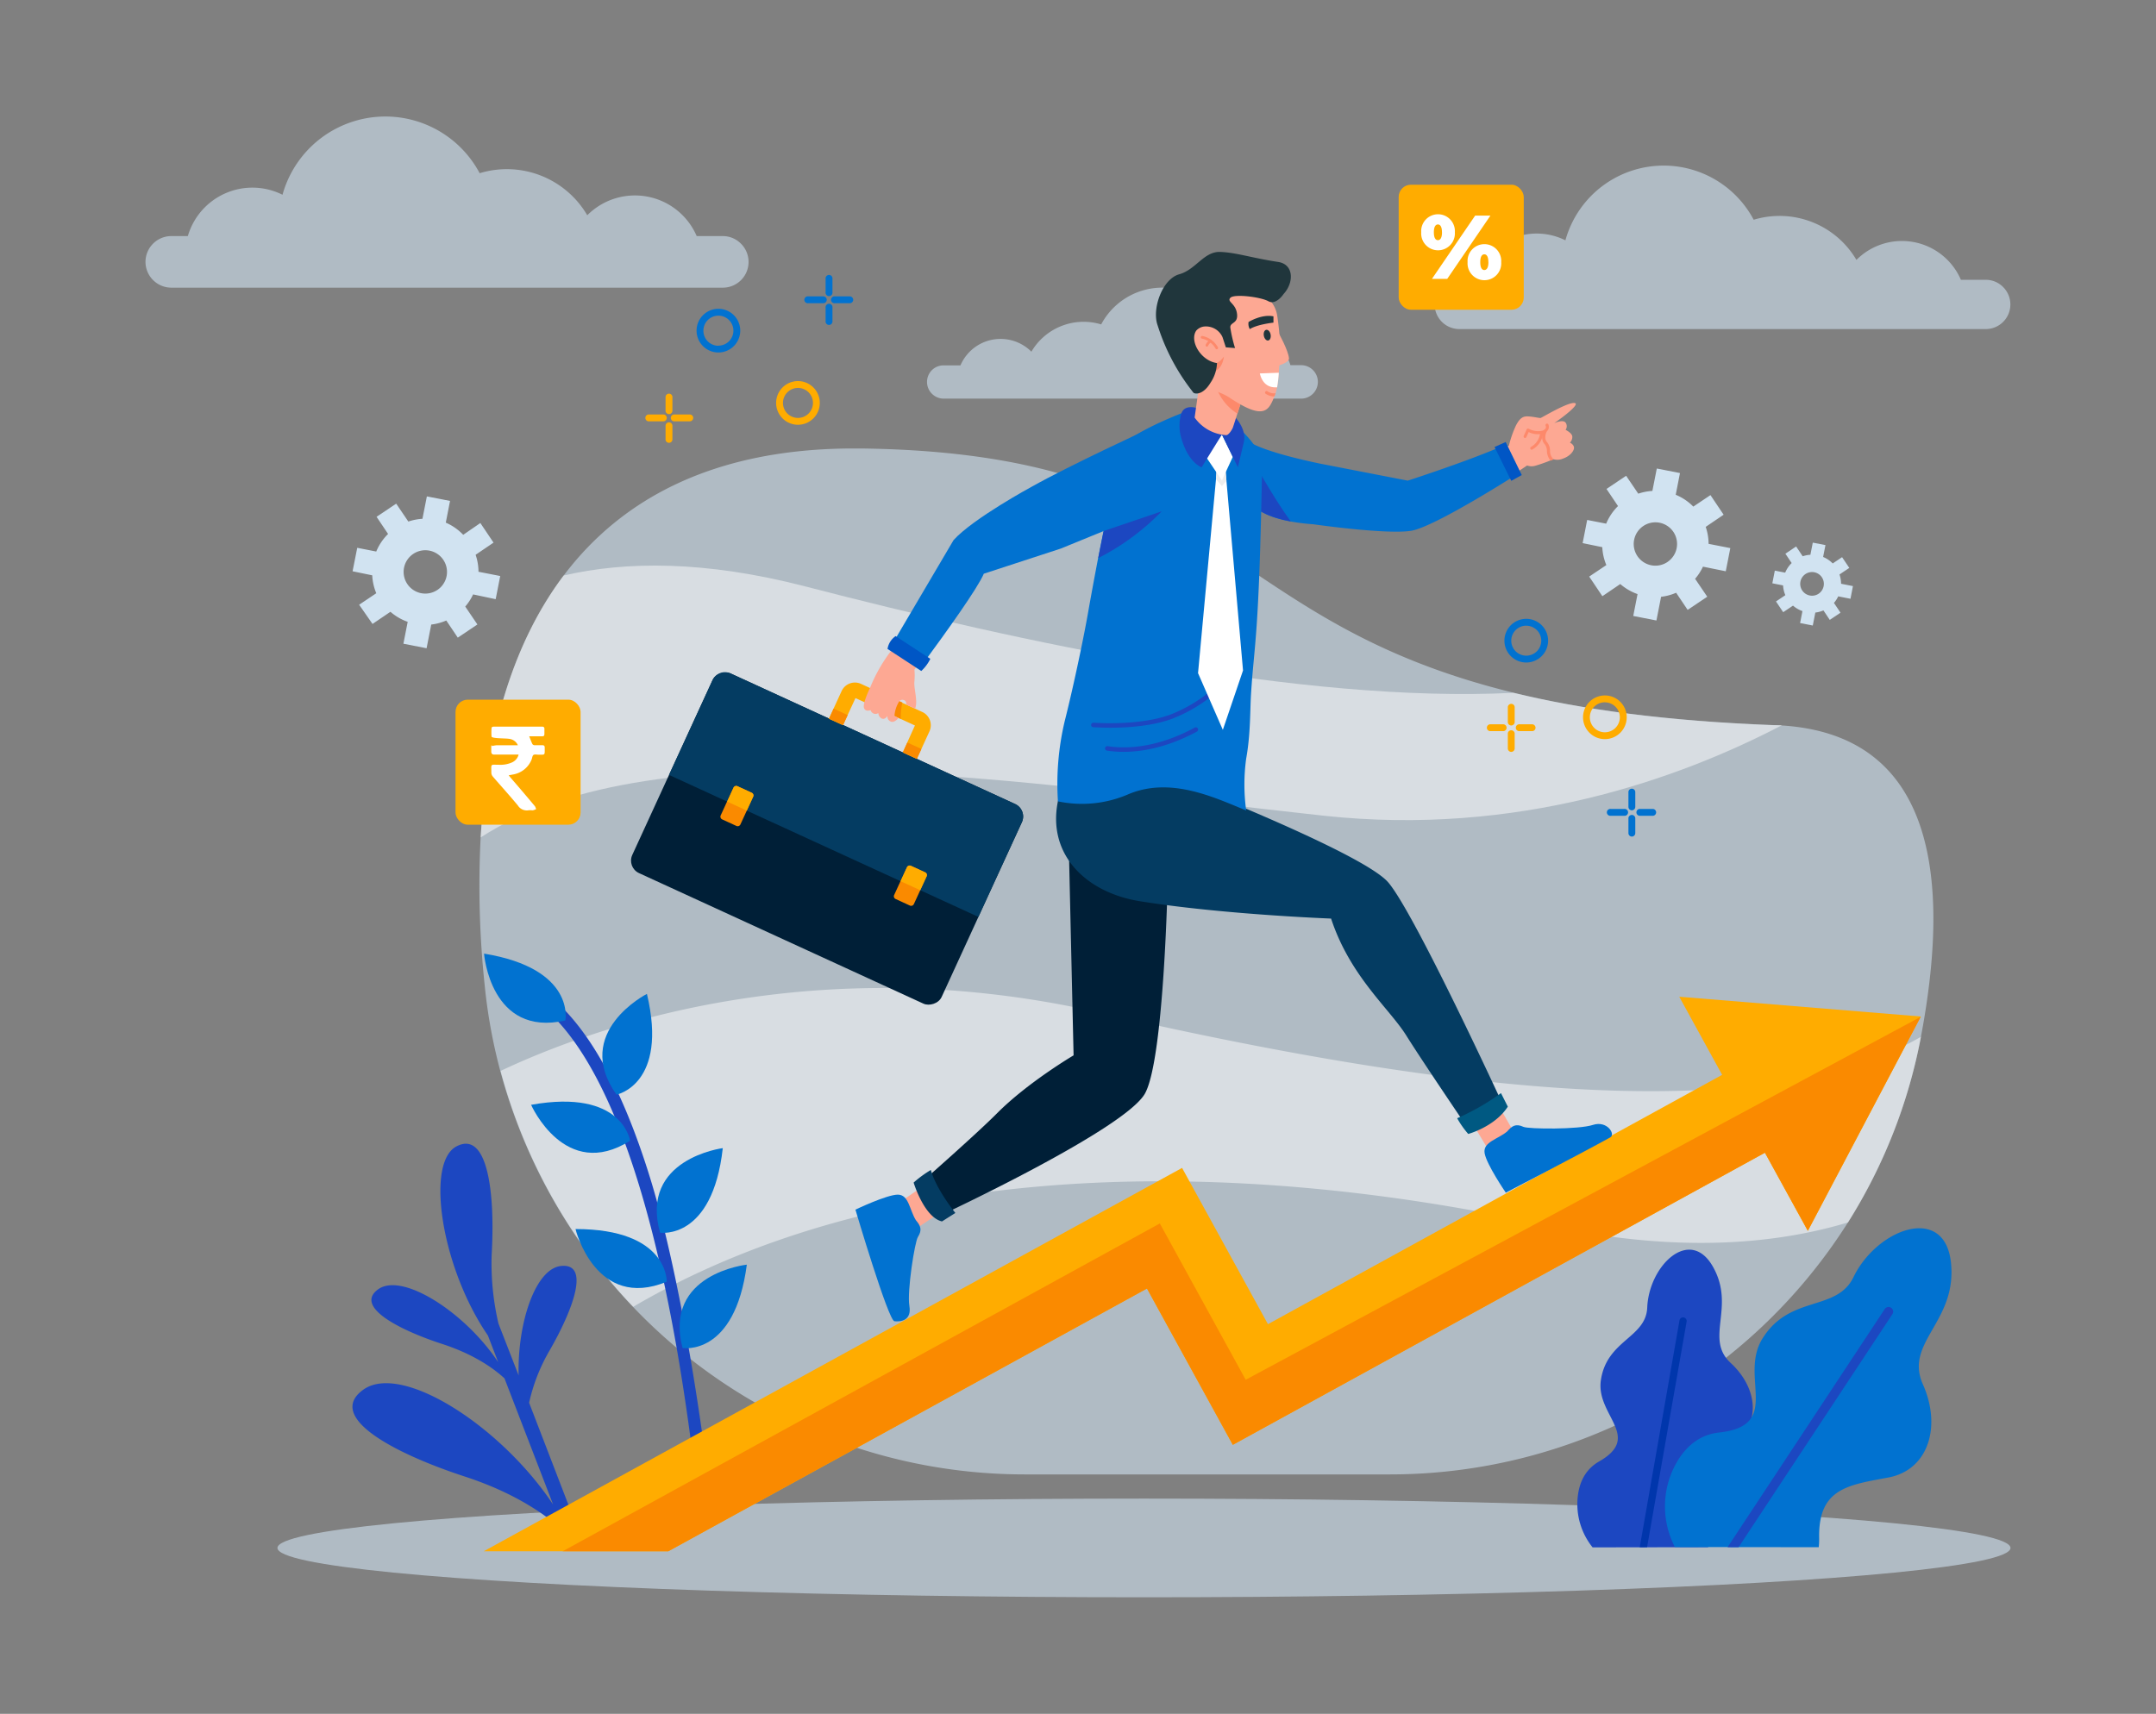 <svg xmlns="http://www.w3.org/2000/svg" viewBox="0 0 532 423"><rect x="0" y="0" width="532" height="423" fill="#808080" stroke="none"/><defs><style>.cls-1{isolation:isolate;}.cls-2,.cls-4{fill:#d1e3f1;}.cls-2{opacity:0.6;}.cls-16,.cls-3{fill:#fff;}.cls-3{opacity:0.5;mix-blend-mode:screen;}.cls-5{fill:#1c47c1;}.cls-6{fill:#0036ac;}.cls-7{fill:#0172d0;}.cls-8{fill:#ffac00;}.cls-9{fill:#fa8a00;}.cls-10{fill:#fda893;}.cls-11{fill:#001f37;}.cls-12{fill:#043c62;}.cls-13{fill:#005982;}.cls-14{fill:#fd896b;}.cls-15{fill:#0056c5;}.cls-17{fill:#ededed;}.cls-18{fill:#20363c;}</style></defs><title>Bussinessbenifits</title><g class="cls-1"><g id="Ñëîé_1" data-name="Ñëîé 1"><path class="cls-2" d="M474,255.88v0a131.92,131.92,0,0,1-18,45.82,133.64,133.64,0,0,1-113,62.21H252.8a133.51,133.51,0,0,1-96.64-41.39q-1.63-1.7-3.2-3.47a135,135,0,0,1-29.52-54.75,132.56,132.56,0,0,1-3.79-20.61l-.05-.5a233.11,233.11,0,0,1-1-36.46c1.45-25.69,7.93-48,20.46-64.64,14.58-19.36,37.36-31,69.95-31.39,1.35,0,2.72,0,4.1,0,89.8,1.35,86.81,42.3,160.36,60.27,16.81,4.11,37.62,7,64.45,8,.6,0,1.2.05,1.79.09C477.36,181.45,481.41,216.75,474,255.88Z"/><path class="cls-3" d="M439.69,179c-25.45,13.29-65.2,27.51-113.08,22.33-72.67-7.87-164.15-23.09-208,5.36,1.45-25.69,7.93-48,20.46-64.64,15.35-3.56,34.87-3.71,59.52,2.66C252,158.54,321.35,173.61,373.45,171c16.81,4.11,37.62,7,64.45,8C438.5,179,439.1,179,439.69,179Z"/><path class="cls-3" d="M474,255.9a131.92,131.92,0,0,1-18,45.82c-18.4,5.54-42.87,7.57-74.57.65-77.45-16.92-162.41-16.62-225.18,20.17q-1.63-1.7-3.2-3.47a135,135,0,0,1-29.52-54.75c21.94-10.39,76.87-30.57,147.69-14.41C345.8,266.94,431.42,280.49,474,255.9Z"/><path class="cls-2" d="M35.9,64.63A6.39,6.39,0,0,0,42.26,71H178.34a6.35,6.35,0,0,0,4.49-10.86,6.29,6.29,0,0,0-4.49-1.87h-6.43a16.59,16.59,0,0,0-27-5.14,23,23,0,0,0-26.55-10.38,26.34,26.34,0,0,0-48.65,5.32,16.59,16.59,0,0,0-23.36,10.2h-4.1A6.38,6.38,0,0,0,35.9,64.63Z"/><path class="cls-2" d="M325.19,94.26a4.14,4.14,0,0,1-4.12,4.13H232.83a4.12,4.12,0,0,1-2.91-7,4.08,4.08,0,0,1,2.91-1.21H237A10.76,10.76,0,0,1,254.5,86.8a14.94,14.94,0,0,1,17.22-6.73,17.08,17.08,0,0,1,31.55,3.45,10.76,10.76,0,0,1,15.14,6.61h2.66A4.14,4.14,0,0,1,325.19,94.26Z"/><path class="cls-4" d="M425.84,141l1.12-5.72-5.36-1.05a13.09,13.09,0,0,0-.71-4.19l4.42-3-3.25-4.84-4.23,2.84a13.06,13.06,0,0,0-4.34-2.92l1.05-5.36-5.72-1.12-1.09,5.53a13,13,0,0,0-3.48.68l-3-4.42-4.84,3.25,2.84,4.23a13.06,13.06,0,0,0-2.92,4.34l-4.69-.92-1.12,5.72,4.85,1a13,13,0,0,0,1,4.42l-4.23,2.84,3.25,4.84,4.42-3a13.06,13.06,0,0,0,4.26,2.48l-1.06,5.4,5.72,1.12,1.15-5.85a13,13,0,0,0,3.71-1l2.84,4.23,4.84-3.25-3-4.42a13,13,0,0,0,1.94-3Zm-14.38-2.29a5.35,5.35,0,1,1,1.46-7.42A5.35,5.35,0,0,1,411.46,138.7Z"/><path class="cls-4" d="M122.31,147.89l1.12-5.72-5.36-1.05a13.09,13.09,0,0,0-.71-4.19l4.42-3-3.25-4.84L114.3,132A13.06,13.06,0,0,0,110,129l1.05-5.36-5.72-1.12-1.09,5.53a13,13,0,0,0-3.48.68l-3-4.42-4.84,3.25,2.84,4.23a13.06,13.06,0,0,0-2.92,4.34l-4.69-.92L87,141l4.85,1a13,13,0,0,0,1,4.42l-4.23,2.84L91.92,154l4.42-3a13.06,13.06,0,0,0,4.26,2.48l-1.06,5.4,5.72,1.12,1.15-5.85a13,13,0,0,0,3.71-1l2.84,4.23,4.84-3.25-3-4.42a13,13,0,0,0,1.94-3Zm-14.38-2.29a5.35,5.35,0,1,1,1.46-7.42A5.35,5.35,0,0,1,107.94,145.6Z"/><path class="cls-4" d="M456.61,147.79l.61-3.13-2.93-.58a7.16,7.16,0,0,0-.39-2.29l2.42-1.62-1.78-2.65-2.31,1.55a7.14,7.14,0,0,0-2.37-1.6l.58-2.93-3.13-.61-.59,3a7.11,7.11,0,0,0-1.9.37l-1.62-2.42-2.65,1.78,1.55,2.31a7.14,7.14,0,0,0-1.6,2.37l-2.56-.5-.61,3.13,2.65.52a7.11,7.11,0,0,0,.56,2.41l-2.31,1.55,1.78,2.65,2.42-1.62a7.14,7.14,0,0,0,2.33,1.35l-.58,2.95,3.13.61.63-3.2a7.09,7.09,0,0,0,2-.53L451.5,153l2.65-1.78-1.62-2.41a7.12,7.12,0,0,0,1.06-1.62Zm-7.86-1.25a2.92,2.92,0,1,1,.8-4.06A2.93,2.93,0,0,1,448.75,146.54Z"/><path class="cls-2" d="M354,75.14A6.1,6.1,0,0,0,360,81.22H490a6.07,6.07,0,0,0,4.28-10.37A6,6,0,0,0,490,69.06h-6.14a15.84,15.84,0,0,0-25.78-4.91,22,22,0,0,0-25.35-9.91,25.15,25.15,0,0,0-46.46,5.08,15.84,15.84,0,0,0-22.3,9.74H360A6.09,6.09,0,0,0,354,75.14Z"/><ellipse class="cls-2" cx="282.28" cy="382.06" rx="213.82" ry="12.18"/><path class="cls-5" d="M140.58,381.88h3.71l-13.73-35.66a44.85,44.85,0,0,1,5.16-13.08c5.67-9.91,10-21.47,2.69-20.67-6.3.7-10.75,14-10.44,27L123,326.69a65.17,65.17,0,0,1-1.68-17c.91-15.75-1.12-30.82-8.74-26.71s-3.63,30,7.81,46.64l2.54,6.59c-8.13-12.27-23.64-22.26-29.6-18s5,10,15.86,13.53c8.26,2.7,13,6.36,15.29,8.46l12,31.14c-12.92-19.4-37.42-35.13-46.85-28.33s7.94,15.84,25.16,21.46c13,4.25,20.6,10,24.19,13.35Z"/><path class="cls-5" d="M421.48,381.88a16.43,16.43,0,0,0-1.07-10.23c-4-8.72,1.1-11.61,7.65-16s5.56-13.19-1-19.24,1.28-13.73-4.38-23.75-15.79-.37-16.22,10.07c-.31,7.51-10,8-11.44,17.94-1.28,8.65,10.36,13.9-.46,20.06-3.46,2-4.9,5.25-5.26,8.82a17,17,0,0,0,3.68,12.37Z"/><path class="cls-6" d="M406.42,381.88l9.76-55.68a.89.89,0,0,0-1.76-.31l-9.81,56Z"/><path class="cls-7" d="M448.78,381.88a20.13,20.13,0,0,0,.1-2.35c-.2-12.19,7.18-13,17.07-14.85s13.18-12.59,8.53-23,8.46-15.39,6.93-30-18.26-8.44-24.06,3.54c-4.17,8.62-15.68,4.26-22.45,15.15-5.89,9.46,5.05,21.49-10.71,23.2-5,.54-8.38,3.65-10.61,7.63a21.85,21.85,0,0,0-.3,20.64Z"/><path class="cls-5" d="M429,381.88l38-57.59a1.14,1.14,0,0,0-1.9-1.25l-38.82,58.84Z"/><path class="cls-5" d="M174.67,364.25c-3.43-27.1-8.6-55.2-14.22-73.41C153.1,267,143.92,251.28,133.15,244a1.56,1.56,0,0,0-1.75,2.59c18.83,12.77,32.79,54.18,40.41,119.86Z"/><path class="cls-7" d="M152.13,270.18s12.81-2.52,7.5-24.87C159.63,245.3,141.11,254.73,152.13,270.18Z"/><path class="cls-7" d="M155.47,281.56s-1.8-12.93-24.42-8.87C131.05,272.69,139.43,291.7,155.47,281.56Z"/><path class="cls-7" d="M139.5,251.87s2.61-12.79-20.06-16.5C119.44,235.37,121,256.08,139.5,251.87Z"/><path class="cls-7" d="M162.88,304.25s12.91,2,15.47-20.87C178.35,283.38,157.74,286,162.88,304.25Z"/><path class="cls-7" d="M164.52,316.35s.46-13-22.51-13C142,303.4,147,323.57,164.52,316.35Z"/><path class="cls-7" d="M168.42,332.71s12.87,2.21,15.86-20.57C184.28,312.14,163.63,314.35,168.42,332.71Z"/><polygon class="cls-8" points="473.97 250.89 473.93 250.97 446.09 303.79 435.5 284.51 304.2 356.61 283.02 318.03 164.91 382.88 119.36 382.88 291.68 288.26 312.87 326.83 424.94 265.29 414.36 246.01 473.97 250.89"/><polygon class="cls-9" points="473.93 250.97 446.09 303.79 435.5 284.51 304.2 356.61 283.02 318.03 164.91 382.88 138.84 382.88 286.19 301.97 307.38 340.55 473.93 250.97"/><path class="cls-10" d="M229.62,291.5,222,296.75a11.84,11.84,0,0,0,3,7.2l9-6Z"/><path class="cls-7" d="M226,301.17c1.13,1.33,1.63,2.36.49,4.15-.75,1.17-2.71,13.33-2.1,17s-2.16,3.94-3.68,3.79-9.63-27.55-9.63-27.55,7.69-3.68,10.44-3.7S224.44,298.7,226,301.17Z"/><path class="cls-11" d="M288.16,216.24s-.83,44.75-5.59,53.58-50.32,30.08-50.32,30.08a20.39,20.39,0,0,1-4.15-8.73s12.84-11.28,17.92-16.39c7.62-7.66,18.89-14.3,18.89-14.3l-1.16-50.85Z"/><path class="cls-12" d="M229.69,288.77a27.47,27.47,0,0,0-4.25,3.11s2.58,8.56,7,9.59l3.3-2.09S231,293.56,229.69,288.77Z"/><path class="cls-10" d="M362.22,275.42l4.77,7.93a11.84,11.84,0,0,0,7.37-2.52l-5.4-9.36Z"/><path class="cls-7" d="M371.92,279.24c1.14-1.32,2.09-2,4-1.11,1.27.56,13.59.68,17.13-.48s5.64,2.33,4.3,3.07c-7.22,4-25.79,13.65-25.79,13.65s-4.79-7-5.23-9.77S369.71,281.16,371.92,279.24Z"/><path class="cls-12" d="M285.84,190.8s50.17,19.35,56.72,27S371,273,371,273s-3.68,6.7-8.87,5.37c0,0-11.18-16.47-15.14-22.81-4.14-6.63-13.84-14.56-18.54-28.84,0,0-26.8-1-47.24-4.29-13.74-2.24-23.28-12.11-19.95-25.63l0-.11a2.38,2.38,0,0,1,1.83-1.59Z"/><path class="cls-13" d="M359.56,276a22.85,22.85,0,0,0,2.73,3.88s6.54-1.76,9.77-6.74l-1.69-3.34A57.71,57.71,0,0,1,359.56,276Z"/><path class="cls-10" d="M388.59,99.48c-1.59-.35-8.15,3.62-8.43,3.68s-1.62-.29-3-.38-2.11.38-3.1,2.24a27.21,27.21,0,0,0-1.74,5c-.63.3-1.32.62-2.07,1q1.68,3,3.56,5.87c1.13-.74,2.14-1.41,3-2a3.3,3.3,0,0,0,1.95.09c1.61-.47,3-1,3.78-1.32l.75-.32,0,0a3.5,3.5,0,0,0,2.4-.16c1.66-.56,2.73-1.85,2.7-2.68s-1-1.25-1-1.25a2,2,0,0,0,.58-1.53c-.09-.88-1.66-1.63-1.66-1.63a1.53,1.53,0,0,0,0-1.79c-.66-.82-2.66.08-2.83.15C383.78,104.29,390.14,99.82,388.59,99.48Z"/><path class="cls-14" d="M376.35,108.1a.37.37,0,0,1-.36-.53l.72-1.58a.37.37,0,0,1,.52-.17,4.8,4.8,0,0,0,3.29.5,1.35,1.35,0,0,0,.88-.63.79.79,0,0,0,0-.6.37.37,0,0,1,.17-.5.37.37,0,0,1,.49.16,1.52,1.52,0,0,1,0,1.21,2,2,0,0,1-1.34,1.06,5.17,5.17,0,0,1-3.52-.38l-.56,1.23A.37.37,0,0,1,376.35,108.1Z"/><path class="cls-14" d="M383.36,113.38l0,0-.75.32a3.86,3.86,0,0,1-.9-2.4,2.75,2.75,0,0,0-.53-1.64,2.31,2.31,0,0,1-.63-1.34,3.28,3.28,0,0,1,.08-1.22c0-.13.07-.25.1-.36a3.73,3.73,0,0,1,.19-.47.37.37,0,0,1,.66.34l0,.08a3.2,3.2,0,0,0-.27,1.4,1.65,1.65,0,0,0,.44,1.06,3.37,3.37,0,0,1,.73,2.07A2.84,2.84,0,0,0,383.36,113.38Z"/><path class="cls-14" d="M378,111a.37.37,0,0,1-.2-.7h0a4.52,4.52,0,0,0,2.23-3.33.37.37,0,1,1,.74,0,5.19,5.19,0,0,1-2.62,3.95A.37.37,0,0,1,378,111Z"/><path class="cls-7" d="M374.82,116.74S354.19,130,348.24,131s-24.19-1.6-24.19-1.6a52.1,52.1,0,0,1-5.53-.68c-5.53-1-8.77-2.84-10.66-5.24-3.17-4-1.27-9.78.53-14.36,0,0,2.88,2.28,17.33,5.31l21.65,4.2s15.47-5,24-8.82C371.4,109.79,373.25,115.68,374.82,116.74Z"/><polygon class="cls-15" points="371.53 109.1 368.78 110.33 372.91 118.68 375.5 117.25 371.53 109.1"/><path class="cls-5" d="M318.52,128.7c-5.53-1-8.77-2.84-10.66-5.24-1.22-5.1-2-10.7.05-12.09C307.91,111.36,313.82,122.4,318.52,128.7Z"/><rect class="cls-11" x="176.98" y="164.96" width="54.21" height="84" rx="3.38" ry="3.38" transform="translate(-69.15 306.1) rotate(-65.34)"/><path class="cls-12" d="M241.42,226.31l10.73-23.38a3.38,3.38,0,0,0-1.66-4.49L180.3,166.22a3.38,3.38,0,0,0-4.49,1.66l-10.73,23.38Z"/><path class="cls-8" d="M229.37,180.46l-3.14,6.84-3.47-1.59,3-6.65-3.37-1.55-.17-.08-2-.94-.25-.11-8.88-4.08L208,179l-3.47-1.59,3.14-6.84a3.61,3.61,0,0,1,4.78-1.78l8.33,3.82.63.29,1.16.53.24.11,4.75,2.18A3.61,3.61,0,0,1,229.37,180.46Z"/><path class="cls-9" d="M222.27,177.44l-2-.94-.25-.11a30.13,30.13,0,0,1,.85-3.82l.63.29,1.16.53A18.17,18.17,0,0,0,222.27,177.44Z"/><rect class="cls-9" x="205.51" y="175.01" width="2.71" height="3.82" transform="translate(-40.23 291.12) rotate(-65.34)"/><rect class="cls-9" x="223.7" y="183.37" width="2.71" height="3.82" transform="translate(-37.22 312.52) rotate(-65.34)"/><path class="cls-9" d="M185.84,196.66l-3.14,6.83a.74.74,0,0,1-1,.36l-3.5-1.61a.74.74,0,0,1-.36-1l3.14-6.83a.74.74,0,0,1,1-.37l3.5,1.61A.74.74,0,0,1,185.84,196.66Z"/><path class="cls-8" d="M185.84,196.66l-1.57,3.41-4.84-2.22,1.57-3.41a.74.74,0,0,1,1-.37l3.5,1.61A.74.74,0,0,1,185.84,196.66Z"/><path class="cls-9" d="M228.64,216.31l-3.14,6.83a.74.74,0,0,1-1,.36L221,221.89a.74.74,0,0,1-.36-1l3.14-6.83a.74.74,0,0,1,1-.37l3.51,1.61A.74.74,0,0,1,228.64,216.31Z"/><path class="cls-8" d="M228.64,216.31l-1.57,3.41-4.85-2.22,1.57-3.41a.74.74,0,0,1,1-.37l3.51,1.61A.74.74,0,0,1,228.64,216.31Z"/><path class="cls-10" d="M225.82,174.87a22.78,22.78,0,0,1-2.23-1,.93.93,0,0,0-.14-.78,1,1,0,0,0-1.55,0,7.78,7.78,0,0,0-1.19,3.61l1,.51s-.92,1.14-1.73.94a1.32,1.32,0,0,1-1-1.45s-.56,1-1.39.65a1.54,1.54,0,0,1-.85-1.35,1.27,1.27,0,0,1-1.92-.72s-1.38.54-1.65-.66,1.5-4.82,1.5-4.82a38.94,38.94,0,0,1,5.46-9.48c.47-1,1-2.29,1.68-3.67,1.4,1,2.87,1.89,4.28,2.87l2.55,1.76c-1.28,1.69-2.35,3.08-3,4a16.8,16.8,0,0,1,0,2.88C225.42,169.8,226.55,173,225.82,174.87Z"/><path class="cls-7" d="M261.77,135.39l18.37-7.51s7.64-13.16,3-21.86c0,0-18.9,8.69-28.56,14.11,0,0-14.44,7.82-19.28,13.17l-15,25.46s4.51,5.18,7.6,4.84c5.57-7.57,13.36-18.43,14.86-22Z"/><path class="cls-15" d="M221,157a4.72,4.72,0,0,0-2,3.17l8.33,5.44a10.12,10.12,0,0,0,2.23-3Z"/><path class="cls-7" d="M307.5,187.23a47.08,47.08,0,0,0,0,12.8c-7.49-3-18.66-8.57-29.34-3.88a28.82,28.82,0,0,1-17.11,1.64,67.07,67.07,0,0,1,1.65-19.71c2.49-9.89,5-22.26,5.83-27.14.73-4.12,1.45-8,2.14-11.64q.65-3.41,1.28-6.49h0c2.41-11.75,3.47-21.83,5.34-23.37,5.25-4.35,17.39-8.63,17.39-8.63l8.14,2.28s8.7,6.73,8.62,11.63c-.77,43.22-1.92,43.52-2.75,56.66C308.45,175.27,308.59,181.23,307.5,187.23Z"/><path class="cls-5" d="M270,179.49l-.25,0a.55.55,0,0,1,.08-1.11H270c1.28.09,11.51.69,18.78-2a36.44,36.44,0,0,0,14.9-10.81.55.55,0,1,1,.89.67,36.87,36.87,0,0,1-15.4,11.18C281.76,180.15,271.78,179.61,270,179.49Z"/><path class="cls-5" d="M295.62,180.06a.55.55,0,0,0-.81-.48c-4.47,2.45-12.66,5.91-21.5,4.59a.55.55,0,0,0-.16,1.1,27.67,27.67,0,0,0,3.33.29c7.82.21,14.81-2.8,18.87-5a.55.55,0,0,0,.28-.48Z"/><path class="cls-5" d="M286.65,126.21A59.29,59.29,0,0,1,271,137.75c.44-2.27.92-4.62,1.33-6.67h0l.9-.32Z"/><polygon class="cls-16" points="306.72 165.48 301.74 180.14 295.62 166.14 300.05 118.26 300.17 116.39 302.41 116.15 302.63 118.68 306.72 165.48"/><polygon class="cls-17" points="302.63 118.68 301.51 119.98 300.05 118.26 300.17 116.39 302.41 116.15 302.63 118.68"/><polygon class="cls-16" points="304.19 112.77 301.51 118.58 297.32 112.37 301.51 107.27 304.19 112.77"/><path class="cls-5" d="M291.42,107.88a10.55,10.55,0,0,1-.11-5.15,4.16,4.16,0,0,1,.41-1.16c1-1.66,3.38-.91,3.38-.91,1.14,4.88,6.4,6.61,6.4,6.61l-5,8.07S293.15,114.26,291.42,107.88Z"/><path class="cls-5" d="M304.66,102.86s3.12,3,2.21,6.48l-1.42,6-3.93-8.07A17.27,17.27,0,0,0,304.66,102.86Z"/><path class="cls-10" d="M307,96.91l-1.67,5.18-1.07,3.31c-.19.59-1.07,2-1.69,2a10.31,10.31,0,0,1-7.79-4.34L295.92,95a31,31,0,0,1,4.56-.45h0Z"/><path class="cls-14" d="M307,96.91l-1.67,5.18a12.41,12.41,0,0,1-5.51-7.55l.68,0Z"/><path class="cls-10" d="M315.17,78a67.2,67.2,0,0,1,.75,8.79.13.13,0,0,0,0,0h0c0,.67,0,1.31-.07,1.88,0,.34-.07.69-.11,1.06-.08.66-.13,1.4-.19,2.19v.13a31.09,31.09,0,0,1-.41,3.47h0a13.88,13.88,0,0,1-.37,1.49c-.09.27-.18.54-.29.79-1.4,3.41-2.43,6.13-11.05.37-4-2.65-8.44-1.8-10.32-6.62l0-.08v0a49.66,49.66,0,0,1-2.45-9.21,7.25,7.25,0,0,1,2.46-6.75c5.29-4.5,11.8-4.43,16.22-3.63A7.22,7.22,0,0,1,315.17,78Z"/><path class="cls-14" d="M314.75,97.05c-.09.27-.18.54-.29.79a2.49,2.49,0,0,1-.4,0,4,4,0,0,1-1.79-.67.38.38,0,0,1,.44-.61,3.24,3.24,0,0,0,1.41.52A2.39,2.39,0,0,0,314.75,97.05Z"/><path class="cls-14" d="M299.54,89.85A4.37,4.37,0,0,0,302,88s-.32,3.89-3.44,3.86Z"/><path class="cls-18" d="M316.75,72.54c2.54-2.76,2.56-7.27-1.33-7.88-6.59-1-10.36-2.34-14.35-2.48s-6,4.38-10.1,5.52-6.71,8.32-5.39,12.4c.2.61.38,1.17.57,1.71a51.3,51.3,0,0,0,7.93,14.59l.37.49c.24.33,2.29.83,4.26-2.44a9.31,9.31,0,0,0,1.59-4.84c-3.92-.52-6.87-5.39-5.13-8a3.11,3.11,0,0,1,1.81-1,4.47,4.47,0,0,1,4.68,2.61c.48,1.46.82,2.51.82,2.51l2.27.18a35,35,0,0,1-1.17-5.09c-.05-1.36,2-.87,1.65-3.44s-2.58-2.89-1.62-3.89,7.47-.2,9.37.86S316.75,72.54,316.75,72.54Z"/><path class="cls-14" d="M300.3,86.2a.33.33,0,0,1-.36-.18,5.1,5.1,0,0,0-3.38-2.45.33.33,0,0,1,.11-.65,5.68,5.68,0,0,1,3.86,2.81.33.33,0,0,1-.15.44Z"/><path class="cls-14" d="M297.88,85.55a.33.33,0,0,1-.37-.45,3,3,0,0,1,1-1.21.33.33,0,1,1,.38.54,2.39,2.39,0,0,0-.8.92A.33.33,0,0,1,297.88,85.55Z"/><ellipse class="cls-18" cx="312.69" cy="82.73" rx="0.85" ry="1.34" transform="translate(-9.95 59.88) rotate(-10.77)"/><path class="cls-18" d="M308.09,79.47s3.23-2,6.14-1.39l0,1.55s-4,.42-5.84,1.6A2.64,2.64,0,0,1,308.09,79.47Z"/><path class="cls-10" d="M315.51,82.2s2.38,4.24,2.55,6.24c.09,1.12-2.92,1.88-2.92,1.88Z"/><path class="cls-16" d="M315.54,92v.13a31.09,31.09,0,0,1-.41,3.47h-.26c-2.8.11-3.72-2.18-4-3.43Z"/><path class="cls-7" d="M376.61,163.52a5.39,5.39,0,1,1,5.39-5.39A5.4,5.4,0,0,1,376.61,163.52Zm0-9.09a3.7,3.7,0,1,0,3.7,3.7A3.7,3.7,0,0,0,376.61,154.44Z"/><path class="cls-8" d="M396,182.43A5.39,5.39,0,1,1,401.4,177,5.4,5.4,0,0,1,396,182.43Zm0-9.09a3.7,3.7,0,1,0,3.7,3.7A3.7,3.7,0,0,0,396,173.35Z"/><path class="cls-7" d="M402.67,200a.85.85,0,0,1-.85-.85v-3.73a.85.85,0,0,1,1.69,0v3.73A.85.85,0,0,1,402.67,200Z"/><path class="cls-7" d="M402.67,206.48a.85.85,0,0,1-.85-.85V201.9a.85.85,0,0,1,1.69,0v3.73A.85.85,0,0,1,402.67,206.48Z"/><path class="cls-7" d="M407.9,201.35h-3.35a.85.85,0,0,1,0-1.69h3.35a.85.85,0,0,1,0,1.69Z"/><path class="cls-7" d="M400.79,201.35h-3.35a.85.85,0,1,1,0-1.69h3.35a.85.85,0,1,1,0,1.69Z"/><path class="cls-8" d="M372.91,179.06a.85.85,0,0,1-.85-.85v-3.73a.85.85,0,0,1,1.69,0v3.73A.85.85,0,0,1,372.91,179.06Z"/><path class="cls-8" d="M372.91,185.58a.85.85,0,0,1-.85-.85V181a.85.85,0,0,1,1.69,0v3.73A.85.85,0,0,1,372.91,185.58Z"/><path class="cls-8" d="M378.14,180.46h-3.35a.85.85,0,0,1,0-1.69h3.35a.85.85,0,0,1,0,1.69Z"/><path class="cls-8" d="M371,180.46h-3.35a.85.85,0,0,1,0-1.69H371a.85.85,0,0,1,0,1.69Z"/><path class="cls-7" d="M177.27,87a5.39,5.39,0,1,1,5.39-5.39A5.4,5.4,0,0,1,177.27,87Zm0-1.69a3.7,3.7,0,1,0-3.7-3.7A3.7,3.7,0,0,0,177.27,85.34Z"/><path class="cls-8" d="M196.9,104.84a5.39,5.39,0,1,1,5.39-5.39A5.4,5.4,0,0,1,196.9,104.84Zm0-1.69a3.7,3.7,0,1,0-3.7-3.7A3.7,3.7,0,0,0,196.9,103.15Z"/><path class="cls-7" d="M204,74a.85.85,0,0,0-.85-.85h-3.73a.85.85,0,1,0,0,1.69h3.73A.85.85,0,0,0,204,74Z"/><path class="cls-7" d="M210.53,74a.85.85,0,0,0-.85-.85H206a.85.85,0,1,0,0,1.69h3.73A.85.85,0,0,0,210.53,74Z"/><path class="cls-7" d="M205.41,79.26V75.91a.85.85,0,1,0-1.69,0v3.35a.85.85,0,1,0,1.69,0Z"/><path class="cls-7" d="M205.41,72.15V68.8a.85.85,0,1,0-1.69,0v3.35a.85.85,0,1,0,1.69,0Z"/><path class="cls-8" d="M164.53,103.15a.85.85,0,0,0-.85-.85H160a.85.85,0,0,0,0,1.69h3.73A.85.85,0,0,0,164.53,103.15Z"/><path class="cls-8" d="M171.05,103.15a.85.85,0,0,0-.85-.85h-3.73a.85.85,0,1,0,0,1.69h3.73A.85.85,0,0,0,171.05,103.15Z"/><path class="cls-8" d="M165.92,108.38V105a.85.85,0,0,0-1.69,0v3.35a.85.85,0,1,0,1.69,0Z"/><path class="cls-8" d="M165.92,101.26V97.92a.85.85,0,0,0-1.69,0v3.35a.85.85,0,1,0,1.69,0Z"/><rect class="cls-8" x="345.13" y="45.59" width="30.86" height="30.86" rx="3.02" ry="3.02"/><path class="cls-16" d="M350.69,57.33a4.16,4.16,0,1,1,8.3,0,4.16,4.16,0,1,1-8.3,0ZM364,53.21h3.77L357.11,68.83h-3.77Zm-8.19,4.13c0-1.49-.49-1.94-1-1.94s-1,.45-1,1.94.49,1.94,1,1.94S355.82,58.83,355.82,57.33Zm6.32,7.37a4.16,4.16,0,1,1,8.3,0,4.16,4.16,0,1,1-8.3,0Zm5.13,0c0-1.5-.49-1.94-1-1.94s-1,.45-1,1.94.49,1.94,1,1.94S367.27,66.2,367.27,64.7Z"/><rect class="cls-8" x="112.4" y="172.69" width="30.86" height="30.86" rx="3.02" ry="3.02"/><path class="cls-16" d="M134.41,184.7a2.19,2.19,0,0,0,0-.24c0-.35-.19-.54-.59-.53-.65,0-1.29,0-1.94,0a.68.68,0,0,1-.51-.28c-.29-.61-.52-1.25-.79-1.92h2.05c2,0,1.67.26,1.71-1.82,0-.41-.19-.57-.6-.56-.73,0-1.46,0-2.18,0H122c-.31,0-.68,0-.71.37a14.06,14.06,0,0,0,0,2.06c0,.53,3.5.42,4.35.58a2.68,2.68,0,0,1,2.15,1.58H127c-1.48,0-3,0-4.43,0a7.3,7.3,0,0,0-1.17.2V184h-.18c0,.49,0,1,0,1.48s.19.78.77.77c1.74,0,3.48,0,5.21,0,.23,0,.46,0,.77,0a2.9,2.9,0,0,1-1.57,1.9,7,7,0,0,1-3.24.61c-2.25,0-1.92-.34-1.92,2a1.52,1.52,0,0,0,.36.9c2.06,2.39,4.18,4.72,6.19,7.15a2.59,2.59,0,0,0,2.6,1.19c.35-.06.73,0,1.09,0a4,4,0,0,0,.8-.28A2.76,2.76,0,0,0,132,199q-3-3.59-6.09-7.15l-.39-.49c.4-.08.69-.12,1-.19a6,6,0,0,0,4.66-3.72c.15-.39.18-.93.46-1.12s.82-.06,1.24-.06C134.54,186.27,134.41,186.45,134.41,184.7Z"/></g></g></svg>